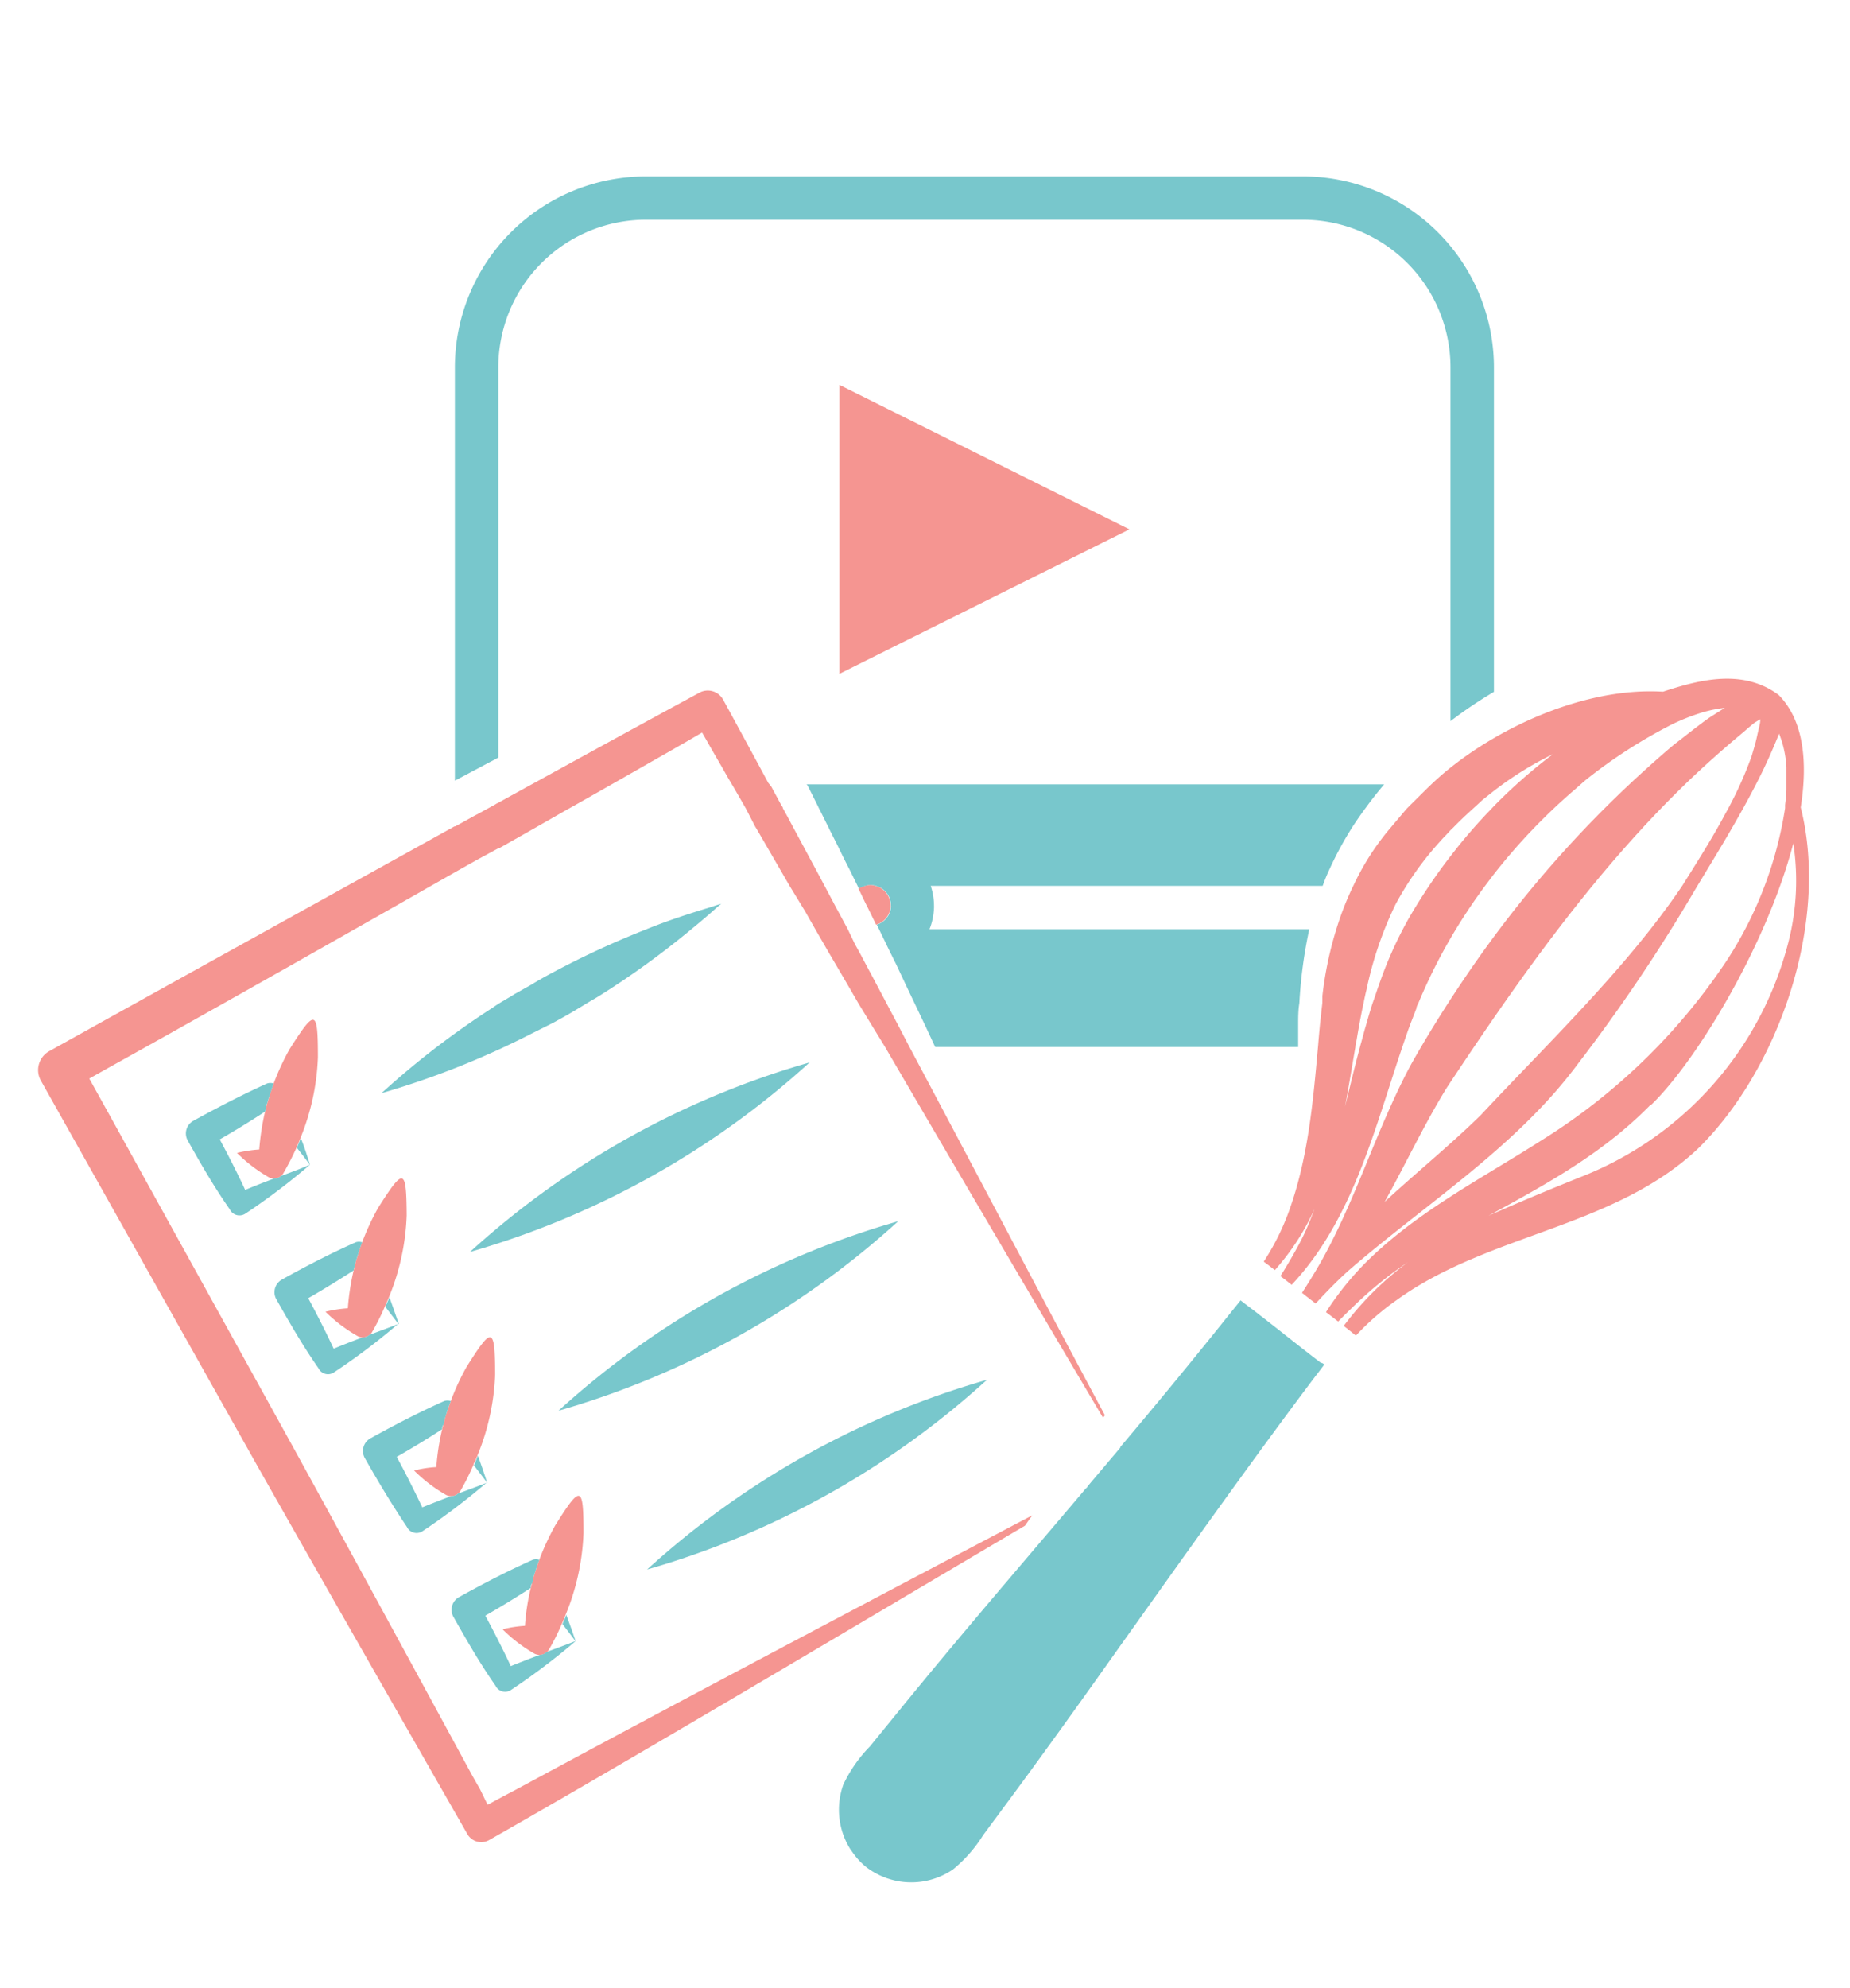 <svg id="Layer_1" data-name="Layer 1" xmlns="http://www.w3.org/2000/svg" viewBox="0 0 139.66 150"><defs><style>.cls-1{fill:none;}.cls-2{fill:#f59591;}.cls-3{fill:#78c7cc;}</style></defs><path class="cls-1" d="M137.46,67.52q.22,1.55.39,3.12C137.74,69.59,137.61,68.56,137.46,67.52Z"/><path class="cls-1" d="M138.21,77.68a68.2,68.2,0,0,1-.76,10.17A63.86,63.86,0,0,0,138.21,77.68Z"/><path class="cls-1" d="M138.21,77.68h0a65.36,65.36,0,0,0-.35-7C138.09,73,138.21,75.32,138.21,77.68Z"/><path class="cls-1" d="M98,79H70.6c4.41,9.25,8.71,18.56,12.88,27.61,2.83-3.93,5.7-7.84,8.65-11.69l1-1.25,1.27,1,.75.58a19,19,0,0,0,1.54-3.81C97.82,87.32,97.84,83.14,98,79Z"/><path class="cls-1" d="M51.49,49.93A3.93,3.93,0,0,1,57,51.48q2,3.75,3.89,7.59h43.72a33,33,0,0,1,4.92-4.66V27.71A11.14,11.14,0,0,0,98.38,16.58H48.75A11.14,11.14,0,0,0,37.62,27.71V57.16l1.44-.76C43.21,54.25,47.33,52.05,51.49,49.93ZM63.37,29l21.89,10.9L63.37,50.84Z"/><path class="cls-1" d="M65.37,140.94a5.23,5.23,0,0,1-.72-.69,5.23,5.23,0,0,0,.72.69,5.13,5.13,0,0,0,.84.52A5.59,5.59,0,0,1,65.37,140.94Z"/><path class="cls-1" d="M67,141.79a1.75,1.75,0,0,1-.32-.12A3,3,0,0,0,67,141.79Z"/><path class="cls-1" d="M64.33,139.84l-.2-.28Z"/><path class="cls-2" d="M67.23,68.48a1,1,0,0,0,0-.17,1.53,1.53,0,0,0-1.13-1.47,1.24,1.24,0,0,0-.82,0,1.54,1.54,0,0,0-.47.21c.24.48.47,1,.7,1.43l.63,1.29A1.54,1.54,0,0,0,67.23,68.48Z"/><polygon class="cls-2" points="63.37 50.84 85.26 39.94 63.37 29.04 63.37 50.84"/><path class="cls-2" d="M67.79,77.33l-.87-1.64c-.46-.87-.91-1.73-1.37-2.58-.33-.62-.65-1.24-1-1.85L64,70.11c-.3-.55-.58-1.09-.88-1.63l-.46-.87-.41-.77-.57-1.07-1.7-3.16-.14-.26c-.25-.47-.49-.92-.74-1.37,0-.09-.09-.18-.14-.27l-.74-1.37L58,59.07c-1.19-2.21-2.33-4.31-3.41-6.28a1.32,1.32,0,0,0-1.82-.51c-3.38,1.83-7.7,4.19-12.43,6.79l-.68.37-2.07,1.14a1.71,1.71,0,0,0-.23.13l-.71.39-.64.35-.16.08-1.48.82-.06,0C23.27,68.47,11.18,75.16,3.72,79.31a1.63,1.63,0,0,0-.63,2.23l16,28.46c4,7.09,12.13,21.29,16.18,28.36a1.21,1.21,0,0,0,1.66.47c11.53-6.55,27.36-16,40.45-23.72l.27-.39.28-.39C65.6,120.82,50.46,128.81,39,135l-1.08.57-1.11.6L36.24,135l-.57-1c-4.15-7.64-10.5-19.3-13.91-25.48L8.33,84.24l-.79-1.42-.8-1.44,1.44-.81,1.42-.79c7-3.9,16.12-9.06,24.8-14h0L36,64.88,37.62,64l.06,0,2.19-1.24.65-.37,2.26-1.29.63-.35,2.29-1.3.6-.34,4.35-2.48,1.15-.66L53,55.27c.23.39.45.79.68,1.19l.67,1.16c.28.47.56,1,.84,1.45.05.1.11.19.17.29l.78,1.35.16.28L57,62.35l.17.28,2.44,4.21,1,1.64c.13.21.26.43.38.65l.57,1L62.64,72c.72,1.22,1.44,2.45,2.16,3.7l1,1.64,1,1.63c5.71,9.78,11.59,19.77,16.47,28l.07-.1.07-.09C79,98.55,73.8,88.66,68.66,79Z"/><path class="cls-2" d="M21.86,79.16a18.91,18.91,0,0,0-1.2,2.59c-.11.3-.21.59-.3.89s-.11.33-.16.5-.07.28-.11.41a3,3,0,0,1-.08.32,19.35,19.35,0,0,0-.44,2.86,9.92,9.92,0,0,0-1.68.26,11.49,11.49,0,0,0,2.41,1.84.8.8,0,0,0,.39.09.74.74,0,0,0,.52-.19.52.52,0,0,0,.17-.19,21.2,21.2,0,0,0,1-1.94l.12-.28.18-.45A17.82,17.82,0,0,0,24,79.78C24,76.11,23.8,76.11,21.86,79.16Z"/><path class="cls-2" d="M28.54,91.14a18.91,18.91,0,0,0-1.2,2.59c-.11.29-.21.59-.3.88s-.11.34-.16.51-.07.28-.1.41-.06.21-.08.32a17.94,17.94,0,0,0-.44,2.86,10,10,0,0,0-1.69.26A11.55,11.55,0,0,0,27,100.81a.75.75,0,0,0,.39.09.78.78,0,0,0,.52-.19.79.79,0,0,0,.17-.19,18.07,18.07,0,0,0,1-2l.12-.27c.07-.15.13-.3.19-.45a17.81,17.81,0,0,0,1.31-6.09C30.68,88.09,30.48,88.08,28.54,91.14Z"/><path class="cls-2" d="M35.23,103.12a17.79,17.79,0,0,0-1.2,2.59c-.11.29-.21.59-.31.88s-.11.34-.15.51-.07.28-.11.41-.05.21-.08.32a17.94,17.94,0,0,0-.44,2.86,8.88,8.88,0,0,0-1.68.26,11.49,11.49,0,0,0,2.41,1.84.77.77,0,0,0,.39.09.76.76,0,0,0,.52-.19.77.77,0,0,0,.17-.19,18.07,18.07,0,0,0,1-2c0-.09.09-.18.13-.27l.18-.45a17.82,17.82,0,0,0,1.32-6.09C37.36,100.07,37.16,100.06,35.23,103.12Z"/><path class="cls-2" d="M41.91,115.1a18.91,18.91,0,0,0-1.2,2.59c-.11.29-.21.59-.3.88s-.11.34-.16.51-.07.27-.1.41-.06.21-.08.32a16.87,16.87,0,0,0-.44,2.86,9.11,9.11,0,0,0-1.69.26,11.49,11.49,0,0,0,2.41,1.84.81.81,0,0,0,.4.09.78.78,0,0,0,.52-.19.74.74,0,0,0,.16-.19,16.52,16.52,0,0,0,1-2l.12-.27c.07-.15.12-.3.18-.45a17.87,17.87,0,0,0,1.32-6.09C44.05,112.05,43.85,112,41.91,115.1Z"/><path class="cls-2" d="M135.94,60.92c.55-3.51.2-6.59-1.66-8.48-2.69-2-5.94-1.17-8.74-.25-4.21-.26-8.87,1.24-12.76,3.5a27.32,27.32,0,0,0-3.28,2.23c-.47.37-.91.76-1.33,1.15h0l-.41.39-1.25,1.24,0,0-.32.32-1.1,1.3,0,0-.32.38a19.41,19.41,0,0,0-2.58,4.08c-.26.53-.5,1.08-.72,1.64s-.4,1.08-.57,1.63a27.33,27.33,0,0,0-1.07,5.09c0,.13,0,.26,0,.4a.28.28,0,0,0,0,.09l-.18,1.64c-.05.53-.1,1.06-.14,1.58v0c-.39,4.31-.75,8.56-2.24,12.63a18.44,18.44,0,0,1-1.87,3.71l.43.32.41.32,0,0a18.06,18.06,0,0,0,3-4.62c-.2.53-.41,1.06-.64,1.58s-.52,1.07-.81,1.59-.73,1.28-1.13,1.9l.43.33.42.33c4.84-5.15,6.42-12.46,8.67-18.86,0,0,0,0,0,0,.22-.67.49-1.31.75-2,0-.14.1-.29.16-.43a41.28,41.28,0,0,1,3.71-6.94c.52-.79,1.07-1.56,1.65-2.32l.24-.32a44.61,44.61,0,0,1,6.22-6.52l.76-.67a38.38,38.38,0,0,1,6.64-4.27,16.3,16.3,0,0,1,2.08-.82,9.53,9.53,0,0,1,1.82-.38c-.33.2-.65.41-1,.63s-.72.51-1.08.78c-.58.44-1.15.9-1.72,1.33-.83.69-1.62,1.4-2.42,2.12a85.88,85.88,0,0,0-12.23,13.81q-1.42,2-2.75,4.09c-.88,1.38-1.73,2.79-2.53,4.22-2.49,4.67-3.94,9.57-6.4,14.16-.53,1-1.15,2-1.79,3l.09.06c.11.1.23.19.35.28l.11.09.32.24.16.13c.81-.87,1.63-1.72,2.49-2.49,5.84-5.06,12.64-9.29,17.33-15.62a127.74,127.74,0,0,0,8.76-13c.94-1.57,1.91-3.14,2.83-4.73s1.69-3,2.43-4.53l.39-.84.34-.78.42-1a8,8,0,0,1,.55,2.53c0,.54,0,1.09,0,1.61s-.06.85-.1,1.24c0,.08,0,.16,0,.23a29.23,29.23,0,0,1-4.31,11.36,45.81,45.81,0,0,1-14.08,13.71c-4.6,2.94-9.74,5.55-13.63,9.59A23.16,23.16,0,0,0,100.1,99l.46.35.46.36c.44-.45.89-.89,1.34-1.32a29.08,29.08,0,0,1,3.93-3.16,23.49,23.49,0,0,0-4.85,4.81l.47.37.45.36a19.14,19.14,0,0,1,3.12-2.71c6.94-5,16.33-5.4,22.71-11.4C134.29,80.67,138.13,69.59,135.94,60.92Zm-3.42-4.86c-.09.32-.18.64-.29,1a28.86,28.86,0,0,1-2,4.37c-1,1.87-2.15,3.67-3.22,5.38-4.17,6.19-10.11,11.85-15.2,17.3-2.26,2.23-4.87,4.34-7.28,6.57,1.6-2.88,3-5.87,4.69-8.61,5.42-8.19,11.24-16.45,18.38-23.27q1.55-1.47,3.17-2.85l.76-.64c.23-.19.44-.39.67-.57l.2-.17c.16-.11.33-.21.49-.3,0,.31-.1.62-.17.93S132.6,55.76,132.52,56.06Zm.51-2.41h0S133,53.61,133,53.65ZM102.32,79c0-.19.07-.38.1-.57.06-.36.12-.72.19-1.08.1-.57.21-1.12.33-1.68.07-.34.14-.69.22-1a27.7,27.7,0,0,1,2.18-6.41,23.76,23.76,0,0,1,3.39-4.79c.14-.16.29-.32.44-.47l.33-.36.22-.21c.35-.36.71-.71,1.09-1.06s.72-.65,1.09-1l.55-.44.33-.26a25.71,25.71,0,0,1,4.46-2.77,39.47,39.47,0,0,0-4.46,3.92l-.33.35c-.57.59-1.11,1.19-1.64,1.81s-.88,1.07-1.31,1.62l-.33.43a43.21,43.21,0,0,0-2.79,4.21,30,30,0,0,0-2.2,4.84c-.18.48-.34,1-.5,1.44s-.37,1.17-.54,1.77c-.1.33-.19.66-.28,1s-.13.46-.19.69c-.4,1.5-.76,3-1.13,4.51C101.82,82,102.07,80.45,102.32,79Zm22.31,4.38c3.35-3.21,8.73-12,10.75-19.75a18.66,18.66,0,0,1-.38,7.49,25.9,25.9,0,0,1-15.48,17.61c-2.5,1-4.9,2-7.15,3C116.68,89.37,121,87.05,124.63,83.33Z"/><path class="cls-3" d="M98.38,13.31H48.75a14.42,14.42,0,0,0-14.41,14.4V58.9l3.28-1.74V27.71A11.14,11.14,0,0,1,48.75,16.58H98.38A11.14,11.14,0,0,1,109.5,27.71v26.7a34.22,34.22,0,0,1,3.28-2.21V27.71A14.42,14.42,0,0,0,98.38,13.31Z"/><path class="cls-3" d="M61,59.33l.69,1.38.12.25c.24.46.46.93.7,1.39l.12.25c.25.51.51,1,.76,1.52s.49,1,.73,1.46l.62,1.26.1.21a1.54,1.54,0,0,1,.47-.21,1.24,1.24,0,0,1,.82,0,1.53,1.53,0,0,1,1.13,1.47,1,1,0,0,1,0,.17,1.54,1.54,0,0,1-1.07,1.29c.06.11.11.23.17.34l.55,1.14c.24.5.49,1,.73,1.48.47,1,.94,2,1.42,3l.78,1.64L70.6,79H98L98,77.33c0-.55,0-1.1.09-1.64a35.28,35.28,0,0,1,.75-5.58H70.17a4.89,4.89,0,0,0,.34-1.63c0-.06,0-.11,0-.17a4.72,4.72,0,0,0-.25-1.47H99.85c.15-.41.31-.82.5-1.22a26.1,26.1,0,0,1,1.75-3.23l0,0c.35-.54.73-1.08,1.12-1.6l0,0c.4-.55.83-1.08,1.27-1.61l0,0H60.86C60.9,59.16,60.94,59.24,61,59.33Z"/><path class="cls-3" d="M41.78,77.16l.27-.15c.78-.42,1.53-.87,2.28-1.33.31-.19.63-.36.94-.56a64,64,0,0,0,6.91-5c.65-.53,1.29-1.07,1.91-1.63l.35-.3h0c-.32.09-.62.2-.94.3-1.59.48-3.17,1-4.72,1.63a67.41,67.41,0,0,0-6.91,3.18c-.6.32-1.19.64-1.77,1L38.85,75l-.22.14c-.47.29-1,.57-1.42.88a63.43,63.43,0,0,0-8.41,6.46h0A63.79,63.79,0,0,0,40.1,78Z"/><path class="cls-3" d="M22.71,85.87l-.18.45-.12.28c.32.41.66.84,1,1.3h0C23.21,87.28,23,86.59,22.71,85.87Z"/><path class="cls-3" d="M21.21,88.73a.74.74,0,0,1-.52.19c-.77.29-1.49.57-2.18.86-.6-1.29-1.25-2.56-1.92-3.81q1.74-1,3.42-2.1a3,3,0,0,0,.08-.32c0-.13.07-.27.11-.41s.1-.34.16-.5.19-.59.3-.89a.79.79,0,0,0-.5,0c-1.9.86-3.75,1.82-5.57,2.82a1.09,1.09,0,0,0-.42,1.48c1,1.78,2,3.52,3.18,5.2a.81.81,0,0,0,1.16.33,50.15,50.15,0,0,0,4.9-3.71C22.63,88.21,21.91,88.47,21.21,88.73Z"/><path class="cls-3" d="M35.48,94.46a64.51,64.51,0,0,0,25.64-14.3h0a64.39,64.39,0,0,0-25.64,14.3Z"/><path class="cls-3" d="M30.1,99.88c-.78.31-1.51.57-2.2.83a.78.78,0,0,1-.52.19c-.77.29-1.5.57-2.19.86-.6-1.29-1.25-2.56-1.92-3.81,1.16-.67,2.3-1.37,3.43-2.1,0-.11.05-.21.08-.32s.06-.27.1-.41.11-.34.16-.51.19-.59.3-.88a.75.75,0,0,0-.49,0c-1.91.85-3.76,1.81-5.58,2.82a1.09,1.09,0,0,0-.41,1.48c1,1.77,2,3.51,3.18,5.2a.8.8,0,0,0,1.15.33,49.19,49.19,0,0,0,4.91-3.71Z"/><path class="cls-3" d="M30.1,99.88c-.21-.62-.45-1.31-.7-2-.06.15-.12.3-.19.45l-.12.27,1,1.31Z"/><path class="cls-3" d="M42.16,106.44a64.55,64.55,0,0,0,25.65-14.3,64.43,64.43,0,0,0-25.65,14.3Z"/><path class="cls-3" d="M36.08,109.83l-.18.45c0,.09-.08.18-.13.27l1,1.31h0C36.58,111.24,36.34,110.55,36.08,109.83Z"/><path class="cls-3" d="M36.78,111.86h0c-.78.31-1.5.57-2.2.83a.76.76,0,0,1-.52.19c-.77.29-1.49.57-2.18.85-.61-1.28-1.25-2.55-1.93-3.81,1.16-.66,2.31-1.36,3.43-2.09,0-.11,0-.21.08-.32s.07-.27.11-.41.1-.34.15-.51.2-.59.31-.88a.78.78,0,0,0-.5,0c-1.9.85-3.75,1.81-5.58,2.82a1.09,1.09,0,0,0-.41,1.48c1,1.77,2.05,3.51,3.18,5.2a.81.81,0,0,0,1.16.33,50.15,50.15,0,0,0,4.9-3.71Z"/><path class="cls-3" d="M74.49,104.11a64.53,64.53,0,0,0-25.64,14.31h0a64.51,64.51,0,0,0,25.64-14.3Z"/><path class="cls-3" d="M42.58,122.26l-.12.27,1,1.31c-.21-.62-.45-1.31-.71-2C42.7,122,42.65,122.11,42.58,122.26Z"/><path class="cls-3" d="M40.75,124.86c-.77.29-1.5.57-2.19.85-.6-1.29-1.25-2.55-1.92-3.81,1.16-.66,2.3-1.36,3.43-2.09,0-.11,0-.21.08-.32s.06-.27.1-.41.11-.34.16-.51.19-.59.3-.88a.79.79,0,0,0-.5,0c-1.9.85-3.75,1.81-5.57,2.82a1.09,1.09,0,0,0-.41,1.48c1,1.77,2,3.51,3.18,5.2a.8.8,0,0,0,1.15.33,51.63,51.63,0,0,0,4.91-3.71h0c-.79.31-1.51.57-2.2.83A.78.78,0,0,1,40.75,124.86Z"/><path class="cls-3" d="M99.68,102.8l-.91-.7-.2-.16-.21-.16-1.27-1-.13-.1-.08-.07-.12-.09-.1-.08-.1-.08-1.28-1-.2-.15a1.56,1.56,0,0,0-.2-.16l-1-.76,0,0-.14-.11-.09-.07c-.06.09-.13.17-.2.26l-.43.53q-4.12,5.16-8.38,10.2l-.06.07,0,0,0,0,0,.05-2.21,2.61-.27.32c0,.07-.11.13-.17.2l-.16.19-.54.64c-4.47,5.27-9,10.53-13.35,15.88l-2.21,2.71a10.55,10.55,0,0,0-2,2.86,5.6,5.6,0,0,0,.52,4.89l.2.28c.1.14.21.28.32.41a5.23,5.23,0,0,0,.72.69,5.59,5.59,0,0,0,.84.52,3.48,3.48,0,0,0,.48.21,1.75,1.75,0,0,0,.32.12,5.57,5.57,0,0,0,4.87-.7,10.51,10.51,0,0,0,2.28-2.59l2.08-2.81c2.77-3.75,5.49-7.55,8.19-11.36,4.28-6,10.1-14.22,14.84-20.49l.09-.11h0l.56-.74-.13-.09Z"/></svg>